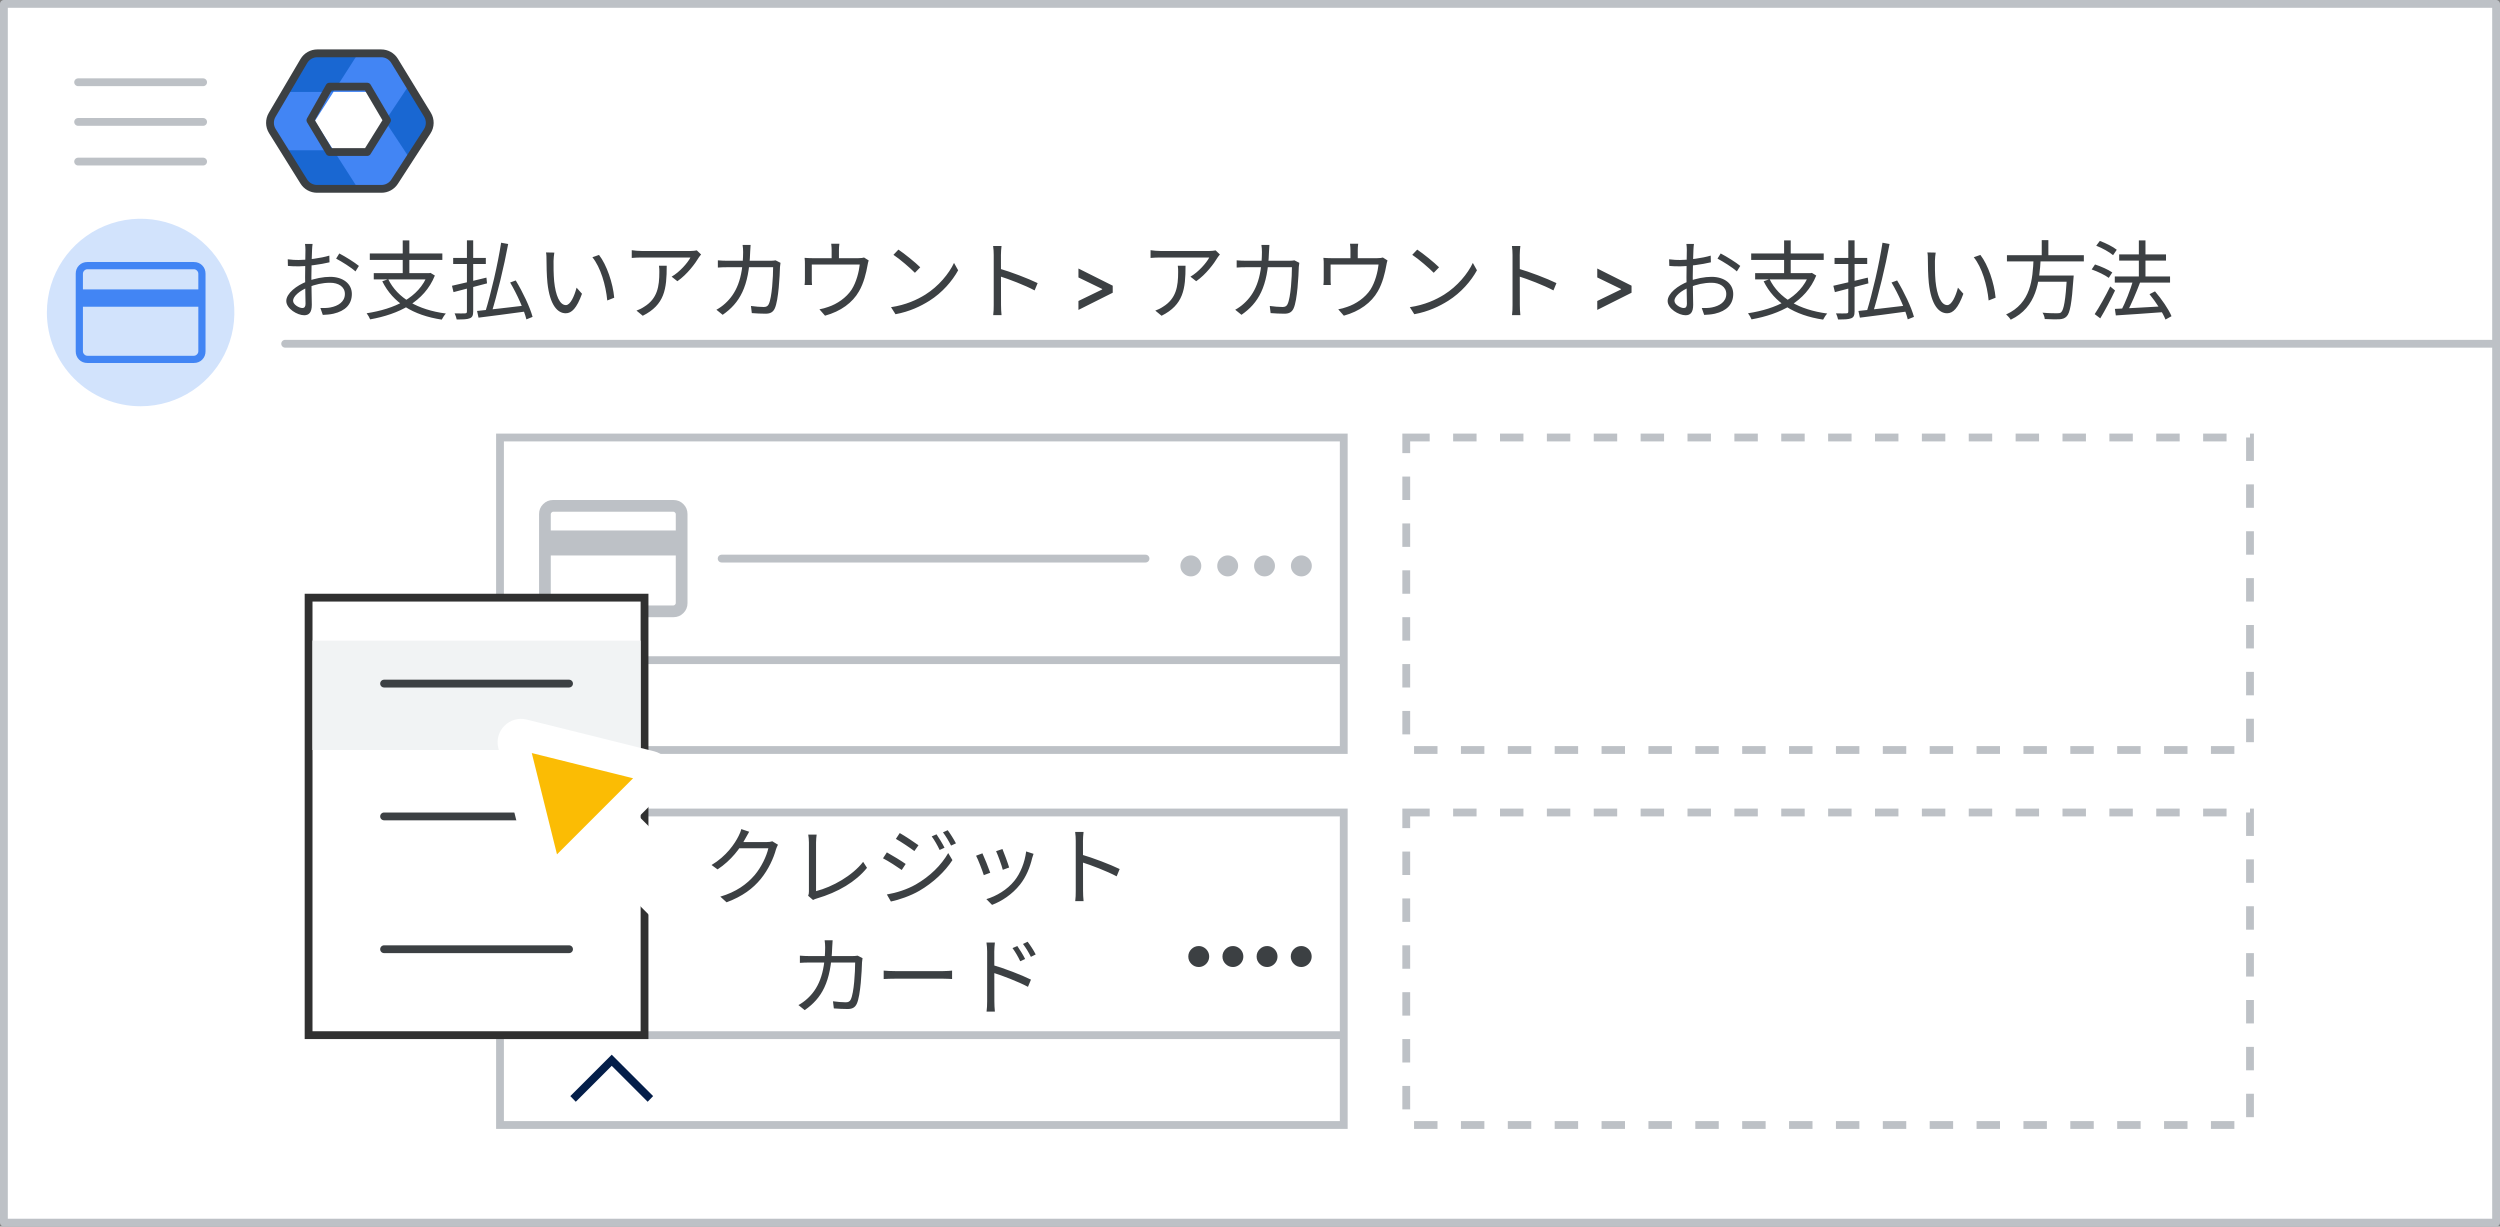 <svg width="320" height="157" viewBox="0 0 320 157" fill="none" xmlns="http://www.w3.org/2000/svg">
<rect x="0" y="0" width="320" height="157" fill="#808080" stroke="none"/>
<g id="card_set_primary" clip-path="url(#clip0_4687_479)">
<rect id="Rectangle" x="0.5" y="0.5" width="319" height="156" fill="white" stroke="#BDC1C6" stroke-linejoin="round"/>
<path id="Line" d="M36.5 44H319" stroke="#BDC1C6" stroke-linecap="round"/>
<g id="Admin icon - illustrated">
<g id="Group">
<path id="Vector" d="M36.407 19.233L38.831 23.168C39.214 23.791 39.922 24.174 40.688 24.174H45.849L44.92 21.531L42.688 19.233L39.547 18.721L36.407 19.233Z" fill="#1967D2"/>
<path id="Vector_2" d="M54.859 14.495L52.506 10.674L50.482 12.774L49.287 15.5L50.585 18.418L52.49 20.35L54.859 16.506C55.242 15.883 55.242 15.117 54.859 14.495Z" fill="#1967D2"/>
<path id="Vector_3" d="M45.85 6.826H40.689C39.923 6.826 39.215 7.209 38.832 7.832L36.407 11.767L39.547 12.279L42.688 11.767L44.98 9.469L45.85 6.826Z" fill="#1967D2"/>
<path id="Vector_4" d="M40.299 15.5L42.688 11.767H36.407L34.728 14.494C34.345 15.117 34.345 15.883 34.728 16.506L36.407 19.233H42.688L40.299 15.5Z" fill="#4285F4"/>
<path id="Vector_5" d="M46.898 11.767L49.287 15.5L52.505 10.673L50.755 7.832C50.372 7.209 49.663 6.826 48.897 6.826H45.85L42.688 11.767H46.898Z" fill="#4285F4"/>
<path id="Vector_6" d="M46.898 19.233H42.688L45.85 24.174H48.897C49.663 24.174 50.372 23.791 50.755 23.168L52.49 20.35L49.287 15.5L46.898 19.233Z" fill="#4285F4"/>
</g>
<path id="Path 19" fill-rule="evenodd" clip-rule="evenodd" d="M42.167 11.092H47.008L49.538 15.396L47.008 19.459H42.167L39.732 15.396L42.167 11.092Z" stroke="#3C4043" stroke-linejoin="round"/>
<path id="Path 19_2" fill-rule="evenodd" clip-rule="evenodd" d="M38.894 7.811C39.254 7.201 39.909 6.826 40.618 6.826H48.793C49.49 6.826 50.136 7.189 50.5 7.783L54.714 14.676C55.115 15.332 55.105 16.16 54.686 16.806L50.506 23.261C50.137 23.83 49.505 24.174 48.827 24.174H40.584C39.894 24.174 39.252 23.818 38.887 23.232L34.862 16.778C34.468 16.146 34.457 15.347 34.835 14.705L38.894 7.811Z" stroke="#3C4043" stroke-linejoin="round"/>
</g>
<g id="UI/menu-light-grey">
<path id="Line_2" d="M10 10.529H26" stroke="#BDC1C6" stroke-linecap="round" stroke-linejoin="round"/>
<path id="Line_3" d="M10 15.606H26" stroke="#BDC1C6" stroke-linecap="round" stroke-linejoin="round"/>
<path id="Line_4" d="M10 20.683H26" stroke="#BDC1C6" stroke-linecap="round" stroke-linejoin="round"/>
</g>
<g id="nav-directory-on">
<path id="Path" d="M18 52C22.854 52 27.23 49.076 29.087 44.591C30.944 40.107 29.916 34.945 26.484 31.514C23.051 28.082 17.889 27.056 13.405 28.915C8.921 30.773 5.998 35.15 6 40.004C6 43.186 7.264 46.238 9.515 48.488C11.765 50.738 14.818 52.001 18 52Z" fill="#D2E3FC"/>
<g id="credit_card_BASELINE_P900">
<path id="Shape" fill-rule="evenodd" clip-rule="evenodd" d="M26.308 44.962V35.039C26.308 34.608 26.166 34.25 25.881 33.966C25.596 33.681 25.238 33.539 24.808 33.539H11.192C10.762 33.539 10.404 33.681 10.12 33.966C9.835 34.25 9.692 34.608 9.692 35.039V44.962C9.692 45.392 9.835 45.75 10.12 46.035C10.404 46.319 10.762 46.462 11.192 46.462H24.808C25.238 46.462 25.596 46.319 25.881 46.035C26.166 45.75 26.308 45.392 26.308 44.962ZM25.385 37.046H10.615V35.039C10.615 34.885 10.673 34.75 10.789 34.635C10.904 34.52 11.039 34.462 11.192 34.462H24.808C24.962 34.462 25.096 34.52 25.211 34.635C25.327 34.75 25.385 34.885 25.385 35.039V37.046ZM10.615 39.262V44.962C10.615 45.115 10.673 45.25 10.789 45.365C10.904 45.481 11.039 45.539 11.192 45.539H24.808C24.962 45.539 25.096 45.481 25.211 45.365C25.327 45.25 25.385 45.115 25.385 44.962V39.262H10.615Z" fill="#4285F4"/>
</g>
</g>
<path id="Payment Accounts &#62; A" d="M40.01 31.222C39.977 31.42 39.955 31.717 39.944 31.981C39.911 32.63 39.856 34.313 39.856 35.457C39.856 36.601 39.911 38.317 39.911 39.01C39.911 40.022 39.537 40.352 38.932 40.352C38.074 40.352 36.644 39.516 36.644 38.526C36.644 37.558 37.953 36.535 39.317 36.018C40.296 35.633 41.396 35.435 42.265 35.435C43.882 35.435 45.037 36.304 45.037 37.624C45.037 38.955 44.201 39.802 42.683 40.154C42.199 40.264 41.704 40.286 41.319 40.308L41.011 39.428C41.429 39.428 41.891 39.439 42.309 39.351C43.266 39.164 44.146 38.647 44.146 37.624C44.146 36.689 43.299 36.194 42.265 36.194C41.275 36.194 40.373 36.403 39.438 36.777C38.36 37.195 37.513 37.932 37.513 38.493C37.513 38.988 38.283 39.428 38.712 39.428C38.965 39.428 39.108 39.252 39.108 38.889C39.108 38.251 39.053 36.722 39.053 35.501C39.053 34.236 39.097 32.443 39.097 31.992C39.097 31.783 39.075 31.398 39.042 31.222H40.01ZM43.431 32.443C44.212 32.85 45.411 33.598 45.939 34.038L45.499 34.742C44.96 34.236 43.728 33.477 43.024 33.103L43.431 32.443ZM36.831 33.191C37.436 33.268 37.832 33.279 38.228 33.279C39.317 33.279 41.066 33.048 42.155 32.718L42.177 33.576C41.044 33.851 39.24 34.093 38.25 34.093C37.634 34.093 37.216 34.071 36.853 34.038L36.831 33.191ZM49.69 35.732C50.889 38.174 53.463 39.648 57.071 40.132C56.884 40.319 56.664 40.682 56.543 40.913C52.869 40.352 50.306 38.768 48.931 36.007L49.69 35.732ZM47.842 34.962H55.014V35.765H47.842V34.962ZM47.336 32.443H56.62V33.268H47.336V32.443ZM51.549 30.771H52.396V35.336H51.549V30.771ZM54.75 34.962H54.937L55.102 34.929L55.663 35.27C54.299 38.658 51.032 40.22 47.38 40.88C47.303 40.671 47.083 40.286 46.929 40.099C50.504 39.538 53.606 38.141 54.75 35.127V34.962ZM64.144 31.068L65.046 31.233C64.518 34.093 63.627 37.778 62.89 40.121L62.109 39.945C62.835 37.613 63.715 33.84 64.144 31.068ZM61.064 39.802C62.538 39.659 64.969 39.373 67.268 39.098L67.301 39.868C65.134 40.165 62.824 40.462 61.251 40.66L61.064 39.802ZM65.299 36.161L66.014 35.897C66.916 37.382 67.84 39.329 68.17 40.561L67.378 40.88C67.081 39.659 66.19 37.668 65.299 36.161ZM58.006 33.015H62.186V33.796H58.006V33.015ZM59.766 30.76H60.569V39.868C60.569 40.385 60.448 40.616 60.14 40.737C59.81 40.88 59.282 40.891 58.457 40.891C58.413 40.682 58.303 40.33 58.193 40.11C58.787 40.132 59.359 40.121 59.535 40.11C59.7 40.099 59.766 40.055 59.766 39.868V30.76ZM57.852 36.579C58.941 36.337 60.646 35.93 62.263 35.534L62.34 36.271C60.833 36.667 59.227 37.096 58.05 37.393L57.852 36.579ZM70.953 32.333C70.898 32.586 70.865 33.114 70.854 33.4C70.843 34.082 70.854 35.094 70.931 35.996C71.118 37.833 71.646 39.054 72.438 39.054C72.999 39.054 73.516 37.921 73.802 36.821L74.495 37.602C73.824 39.461 73.164 40.099 72.416 40.099C71.371 40.099 70.381 39.065 70.073 36.216C69.974 35.27 69.952 33.928 69.952 33.29C69.952 33.037 69.952 32.564 69.886 32.311L70.953 32.333ZM76.673 32.63C77.663 33.906 78.455 36.249 78.62 38.108L77.729 38.46C77.542 36.48 76.871 34.214 75.826 32.927L76.673 32.63ZM89.741 32.575C89.653 32.674 89.521 32.839 89.444 32.96C89.004 33.708 87.959 35.127 86.705 35.996L85.968 35.413C86.991 34.83 88.025 33.642 88.377 32.96C87.607 32.96 82.635 32.96 82.107 32.96C81.7 32.96 81.293 32.982 80.864 33.015V32.025C81.249 32.08 81.7 32.124 82.107 32.124C82.635 32.124 87.772 32.124 88.432 32.124C88.641 32.124 89.037 32.091 89.191 32.047L89.741 32.575ZM85.341 34.016C85.341 36.997 85.077 39.01 82.272 40.418L81.469 39.758C81.766 39.659 82.151 39.472 82.459 39.263C84.153 38.218 84.395 36.656 84.395 34.819C84.395 34.555 84.395 34.313 84.351 34.016H85.341ZM96.077 31.354C96.055 31.607 96.033 31.981 96.022 32.245C95.879 36.733 94.669 38.79 92.502 40.297L91.699 39.648C92.051 39.461 92.491 39.153 92.821 38.845C94.196 37.602 95.098 35.743 95.12 32.267C95.12 32.014 95.098 31.607 95.054 31.354H96.077ZM99.905 33.642C99.872 33.829 99.85 34.027 99.839 34.17C99.806 35.237 99.663 38.427 99.168 39.483C98.948 39.956 98.596 40.154 97.991 40.154C97.441 40.154 96.803 40.121 96.231 40.077L96.121 39.164C96.715 39.241 97.287 39.296 97.76 39.296C98.068 39.296 98.277 39.197 98.398 38.933C98.816 38.086 98.959 35.38 98.959 34.203H93.162C92.722 34.203 92.282 34.214 91.886 34.247V33.323C92.271 33.356 92.722 33.378 93.151 33.378H98.585C98.882 33.378 99.091 33.356 99.278 33.323L99.905 33.642ZM107.44 31.2C107.396 31.541 107.385 31.794 107.385 32.025C107.385 32.278 107.385 33.103 107.385 33.488H106.45C106.45 33.059 106.45 32.278 106.45 32.025C106.45 31.794 106.439 31.541 106.395 31.2H107.44ZM111.191 33.334C111.136 33.488 111.07 33.785 111.037 33.994C110.883 34.874 110.564 36.249 109.948 37.294C109.134 38.735 107.616 39.857 105.603 40.407L104.888 39.593C105.251 39.527 105.669 39.417 106.021 39.285C107.132 38.922 108.331 38.108 109.013 37.063C109.607 36.128 109.948 34.797 110.047 33.862H103.909C103.909 34.313 103.909 35.49 103.909 35.831C103.909 36.018 103.92 36.315 103.942 36.48H102.985C103.018 36.293 103.029 35.996 103.029 35.776C103.029 35.424 103.029 34.225 103.029 33.84C103.029 33.609 103.029 33.235 102.985 33.004C103.304 33.026 103.634 33.048 104.019 33.048H109.849C110.256 33.048 110.454 33.004 110.597 32.96L111.191 33.334ZM114.997 31.948C115.767 32.465 117.186 33.609 117.791 34.214L117.109 34.918C116.548 34.346 115.184 33.158 114.359 32.619L114.997 31.948ZM114.051 39.318C115.965 39.032 117.395 38.361 118.44 37.712C120.145 36.645 121.476 35.017 122.114 33.653L122.642 34.599C121.894 35.963 120.618 37.459 118.957 38.504C117.846 39.197 116.46 39.879 114.623 40.22L114.051 39.318ZM127.196 39.032C127.196 38.416 127.196 33.554 127.196 32.641C127.196 32.322 127.174 31.838 127.119 31.486H128.197C128.153 31.827 128.12 32.3 128.12 32.641C128.12 34.346 128.131 38.515 128.131 39.032C128.131 39.384 128.153 39.978 128.197 40.341H127.13C127.185 39.989 127.196 39.439 127.196 39.032ZM127.922 34.379C129.374 34.797 131.596 35.644 132.817 36.238L132.432 37.173C131.178 36.502 129.121 35.721 127.922 35.347V34.379ZM138.04 39.67V38.526L141.076 37.052V36.986L138.04 35.512V34.368L142.429 36.568V37.47L138.04 39.67ZM156.149 32.575C156.061 32.674 155.929 32.839 155.852 32.96C155.412 33.708 154.367 35.127 153.113 35.996L152.376 35.413C153.399 34.83 154.433 33.642 154.785 32.96C154.015 32.96 149.043 32.96 148.515 32.96C148.108 32.96 147.701 32.982 147.272 33.015V32.025C147.657 32.08 148.108 32.124 148.515 32.124C149.043 32.124 154.18 32.124 154.84 32.124C155.049 32.124 155.445 32.091 155.599 32.047L156.149 32.575ZM151.749 34.016C151.749 36.997 151.485 39.01 148.68 40.418L147.877 39.758C148.174 39.659 148.559 39.472 148.867 39.263C150.561 38.218 150.803 36.656 150.803 34.819C150.803 34.555 150.803 34.313 150.759 34.016H151.749ZM162.485 31.354C162.463 31.607 162.441 31.981 162.43 32.245C162.287 36.733 161.077 38.79 158.91 40.297L158.107 39.648C158.459 39.461 158.899 39.153 159.229 38.845C160.604 37.602 161.506 35.743 161.528 32.267C161.528 32.014 161.506 31.607 161.462 31.354H162.485ZM166.313 33.642C166.28 33.829 166.258 34.027 166.247 34.17C166.214 35.237 166.071 38.427 165.576 39.483C165.356 39.956 165.004 40.154 164.399 40.154C163.849 40.154 163.211 40.121 162.639 40.077L162.529 39.164C163.123 39.241 163.695 39.296 164.168 39.296C164.476 39.296 164.685 39.197 164.806 38.933C165.224 38.086 165.367 35.38 165.367 34.203H159.57C159.13 34.203 158.69 34.214 158.294 34.247V33.323C158.679 33.356 159.13 33.378 159.559 33.378H164.993C165.29 33.378 165.499 33.356 165.686 33.323L166.313 33.642ZM173.848 31.2C173.804 31.541 173.793 31.794 173.793 32.025C173.793 32.278 173.793 33.103 173.793 33.488H172.858C172.858 33.059 172.858 32.278 172.858 32.025C172.858 31.794 172.847 31.541 172.803 31.2H173.848ZM177.599 33.334C177.544 33.488 177.478 33.785 177.445 33.994C177.291 34.874 176.972 36.249 176.356 37.294C175.542 38.735 174.024 39.857 172.011 40.407L171.296 39.593C171.659 39.527 172.077 39.417 172.429 39.285C173.54 38.922 174.739 38.108 175.421 37.063C176.015 36.128 176.356 34.797 176.455 33.862H170.317C170.317 34.313 170.317 35.49 170.317 35.831C170.317 36.018 170.328 36.315 170.35 36.48H169.393C169.426 36.293 169.437 35.996 169.437 35.776C169.437 35.424 169.437 34.225 169.437 33.84C169.437 33.609 169.437 33.235 169.393 33.004C169.712 33.026 170.042 33.048 170.427 33.048H176.257C176.664 33.048 176.862 33.004 177.005 32.96L177.599 33.334ZM181.405 31.948C182.175 32.465 183.594 33.609 184.199 34.214L183.517 34.918C182.956 34.346 181.592 33.158 180.767 32.619L181.405 31.948ZM180.459 39.318C182.373 39.032 183.803 38.361 184.848 37.712C186.553 36.645 187.884 35.017 188.522 33.653L189.05 34.599C188.302 35.963 187.026 37.459 185.365 38.504C184.254 39.197 182.868 39.879 181.031 40.22L180.459 39.318ZM193.604 39.032C193.604 38.416 193.604 33.554 193.604 32.641C193.604 32.322 193.582 31.838 193.527 31.486H194.605C194.561 31.827 194.528 32.3 194.528 32.641C194.528 34.346 194.539 38.515 194.539 39.032C194.539 39.384 194.561 39.978 194.605 40.341H193.538C193.593 39.989 193.604 39.439 193.604 39.032ZM194.33 34.379C195.782 34.797 198.004 35.644 199.225 36.238L198.84 37.173C197.586 36.502 195.529 35.721 194.33 35.347V34.379ZM204.449 39.67V38.526L207.485 37.052V36.986L204.449 35.512V34.368L208.838 36.568V37.47L204.449 39.67ZM216.826 31.222C216.793 31.42 216.771 31.717 216.76 31.981C216.727 32.63 216.672 34.313 216.672 35.457C216.672 36.601 216.727 38.317 216.727 39.01C216.727 40.022 216.353 40.352 215.748 40.352C214.89 40.352 213.46 39.516 213.46 38.526C213.46 37.558 214.769 36.535 216.133 36.018C217.112 35.633 218.212 35.435 219.081 35.435C220.698 35.435 221.853 36.304 221.853 37.624C221.853 38.955 221.017 39.802 219.499 40.154C219.015 40.264 218.52 40.286 218.135 40.308L217.827 39.428C218.245 39.428 218.707 39.439 219.125 39.351C220.082 39.164 220.962 38.647 220.962 37.624C220.962 36.689 220.115 36.194 219.081 36.194C218.091 36.194 217.189 36.403 216.254 36.777C215.176 37.195 214.329 37.932 214.329 38.493C214.329 38.988 215.099 39.428 215.528 39.428C215.781 39.428 215.924 39.252 215.924 38.889C215.924 38.251 215.869 36.722 215.869 35.501C215.869 34.236 215.913 32.443 215.913 31.992C215.913 31.783 215.891 31.398 215.858 31.222H216.826ZM220.247 32.443C221.028 32.85 222.227 33.598 222.755 34.038L222.315 34.742C221.776 34.236 220.544 33.477 219.84 33.103L220.247 32.443ZM213.647 33.191C214.252 33.268 214.648 33.279 215.044 33.279C216.133 33.279 217.882 33.048 218.971 32.718L218.993 33.576C217.86 33.851 216.056 34.093 215.066 34.093C214.45 34.093 214.032 34.071 213.669 34.038L213.647 33.191ZM226.506 35.732C227.705 38.174 230.279 39.648 233.887 40.132C233.7 40.319 233.48 40.682 233.359 40.913C229.685 40.352 227.122 38.768 225.747 36.007L226.506 35.732ZM224.658 34.962H231.83V35.765H224.658V34.962ZM224.152 32.443H233.436V33.268H224.152V32.443ZM228.365 30.771H229.212V35.336H228.365V30.771ZM231.566 34.962H231.753L231.918 34.929L232.479 35.27C231.115 38.658 227.848 40.22 224.196 40.88C224.119 40.671 223.899 40.286 223.745 40.099C227.32 39.538 230.422 38.141 231.566 35.127V34.962ZM240.96 31.068L241.862 31.233C241.334 34.093 240.443 37.778 239.706 40.121L238.925 39.945C239.651 37.613 240.531 33.84 240.96 31.068ZM237.88 39.802C239.354 39.659 241.785 39.373 244.084 39.098L244.117 39.868C241.95 40.165 239.64 40.462 238.067 40.66L237.88 39.802ZM242.115 36.161L242.83 35.897C243.732 37.382 244.656 39.329 244.986 40.561L244.194 40.88C243.897 39.659 243.006 37.668 242.115 36.161ZM234.822 33.015H239.002V33.796H234.822V33.015ZM236.582 30.76H237.385V39.868C237.385 40.385 237.264 40.616 236.956 40.737C236.626 40.88 236.098 40.891 235.273 40.891C235.229 40.682 235.119 40.33 235.009 40.11C235.603 40.132 236.175 40.121 236.351 40.11C236.516 40.099 236.582 40.055 236.582 39.868V30.76ZM234.668 36.579C235.757 36.337 237.462 35.93 239.079 35.534L239.156 36.271C237.649 36.667 236.043 37.096 234.866 37.393L234.668 36.579ZM247.769 32.333C247.714 32.586 247.681 33.114 247.67 33.4C247.659 34.082 247.67 35.094 247.747 35.996C247.934 37.833 248.462 39.054 249.254 39.054C249.815 39.054 250.332 37.921 250.618 36.821L251.311 37.602C250.64 39.461 249.98 40.099 249.232 40.099C248.187 40.099 247.197 39.065 246.889 36.216C246.79 35.27 246.768 33.928 246.768 33.29C246.768 33.037 246.768 32.564 246.702 32.311L247.769 32.333ZM253.489 32.63C254.479 33.906 255.271 36.249 255.436 38.108L254.545 38.46C254.358 36.48 253.687 34.214 252.642 32.927L253.489 32.63ZM256.888 32.663H266.733V33.455H256.888V32.663ZM260.485 35.27H264.885V36.062H260.485V35.27ZM264.588 35.27H265.435C265.435 35.27 265.424 35.545 265.402 35.666C265.182 38.834 264.962 40.055 264.533 40.495C264.28 40.759 264.005 40.836 263.587 40.869C263.202 40.891 262.476 40.869 261.728 40.836C261.717 40.594 261.596 40.253 261.442 40.022C262.234 40.099 263.015 40.099 263.301 40.099C263.543 40.099 263.697 40.088 263.818 39.978C264.17 39.659 264.39 38.427 264.577 35.413L264.588 35.27ZM260.298 33.103H261.211C261.046 36.018 260.727 39.318 257.372 40.924C257.251 40.715 256.987 40.418 256.778 40.253C259.99 38.801 260.177 35.732 260.298 33.103ZM261.343 30.738H262.19V33.004H261.343V30.738ZM270.693 35.391H277.766V36.172H270.693V35.391ZM271.254 32.564H277.249V33.356H271.254V32.564ZM273.773 30.771H274.62V35.952H273.773V30.771ZM270.704 39.538C272.2 39.472 274.598 39.34 276.875 39.208V39.956C274.686 40.121 272.387 40.275 270.825 40.374L270.704 39.538ZM275.137 37.657L275.841 37.294C276.677 38.273 277.59 39.582 277.953 40.473L277.183 40.902C276.842 40.033 275.962 38.658 275.137 37.657ZM273.036 35.908L273.927 36.161C273.443 37.437 272.783 39.01 272.233 40.011L271.507 39.758C272.046 38.735 272.695 37.085 273.036 35.908ZM268.317 31.453L268.779 30.837C269.527 31.112 270.473 31.585 270.946 31.97L270.473 32.663C270.011 32.267 269.087 31.75 268.317 31.453ZM267.734 34.489L268.163 33.851C268.911 34.093 269.879 34.522 270.374 34.874L269.923 35.567C269.45 35.215 268.504 34.753 267.734 34.489ZM268.119 40.209C268.68 39.362 269.505 37.91 270.11 36.667L270.726 37.184C270.176 38.35 269.45 39.725 268.834 40.748L268.119 40.209Z" fill="#3C4043"/>
<rect id="Rectangle_2" x="64" y="56" width="108" height="40" stroke="#BDC1C6"/>
<rect id="Rectangle_3" x="64" y="104" width="108" height="40" stroke="#BDC1C6"/>
<rect id="Rectangle_4" x="180" y="56" width="108" height="40" stroke="#BDC1C6" stroke-dasharray="3 3"/>
<rect id="Rectangle_5" x="180" y="104" width="108" height="40" stroke="#BDC1C6" stroke-dasharray="3 3"/>
<path id="Line 18" d="M64.5 84.5H171.5" stroke="#BDC1C6" stroke-linecap="square"/>
<path id="Line 18_2" d="M64.5 132.5H171.5" stroke="#BDC1C6" stroke-linecap="square"/>
<path id="&#226;&#128;&#162;&#226;&#128;&#162;&#226;&#128;&#162;&#226;&#128;&#162;" d="M152.433 73.778C152.184 73.778 151.957 73.716 151.751 73.591C151.553 73.466 151.392 73.305 151.267 73.107C151.15 72.902 151.091 72.678 151.091 72.436C151.091 72.194 151.15 71.97 151.267 71.765C151.392 71.56 151.553 71.398 151.751 71.281C151.957 71.156 152.184 71.094 152.433 71.094C152.675 71.094 152.895 71.156 153.093 71.281C153.299 71.398 153.46 71.56 153.577 71.765C153.702 71.963 153.764 72.187 153.764 72.436C153.764 72.678 153.702 72.902 153.577 73.107C153.46 73.305 153.302 73.466 153.104 73.591C152.906 73.716 152.683 73.778 152.433 73.778ZM157.149 73.778C156.9 73.778 156.673 73.716 156.467 73.591C156.269 73.466 156.108 73.305 155.983 73.107C155.866 72.902 155.807 72.678 155.807 72.436C155.807 72.194 155.866 71.97 155.983 71.765C156.108 71.56 156.269 71.398 156.467 71.281C156.673 71.156 156.9 71.094 157.149 71.094C157.391 71.094 157.611 71.156 157.809 71.281C158.015 71.398 158.176 71.56 158.293 71.765C158.418 71.963 158.48 72.187 158.48 72.436C158.48 72.678 158.418 72.902 158.293 73.107C158.176 73.305 158.018 73.466 157.82 73.591C157.622 73.716 157.399 73.778 157.149 73.778ZM161.865 73.778C161.616 73.778 161.388 73.716 161.183 73.591C160.985 73.466 160.824 73.305 160.699 73.107C160.582 72.902 160.523 72.678 160.523 72.436C160.523 72.194 160.582 71.97 160.699 71.765C160.824 71.56 160.985 71.398 161.183 71.281C161.388 71.156 161.616 71.094 161.865 71.094C162.107 71.094 162.327 71.156 162.525 71.281C162.73 71.398 162.892 71.56 163.009 71.765C163.134 71.963 163.196 72.187 163.196 72.436C163.196 72.678 163.134 72.902 163.009 73.107C162.892 73.305 162.734 73.466 162.536 73.591C162.338 73.716 162.114 73.778 161.865 73.778ZM166.581 73.778C166.331 73.778 166.104 73.716 165.899 73.591C165.701 73.466 165.539 73.305 165.415 73.107C165.297 72.902 165.239 72.678 165.239 72.436C165.239 72.194 165.297 71.97 165.415 71.765C165.539 71.56 165.701 71.398 165.899 71.281C166.104 71.156 166.331 71.094 166.581 71.094C166.823 71.094 167.043 71.156 167.241 71.281C167.446 71.398 167.607 71.56 167.725 71.765C167.849 71.963 167.912 72.187 167.912 72.436C167.912 72.678 167.849 72.902 167.725 73.107C167.607 73.305 167.45 73.466 167.252 73.591C167.054 73.716 166.83 73.778 166.581 73.778Z" fill="#BDC1C6"/>
<path id="Credit card &#226;&#128;&#162;&#226;&#128;&#162;&#226;&#128;&#162;&#226;&#128;&#162;" d="M99.581 108.125C99.493 108.279 99.383 108.532 99.328 108.708C99.031 109.819 98.36 111.304 97.381 112.503C96.38 113.724 95.06 114.725 93.003 115.495L92.2 114.769C94.224 114.175 95.588 113.185 96.6 112.008C97.447 111.007 98.129 109.577 98.349 108.576H94.279L94.631 107.784C95.071 107.784 97.788 107.784 98.129 107.784C98.426 107.784 98.679 107.751 98.855 107.685L99.581 108.125ZM95.896 106.464C95.72 106.75 95.522 107.124 95.412 107.322C94.763 108.543 93.619 110.116 91.848 111.282L91.078 110.721C92.981 109.588 94.059 107.982 94.543 107.003C94.653 106.805 94.818 106.409 94.884 106.123L95.896 106.464ZM103.442 114.659C103.519 114.483 103.541 114.329 103.541 114.12C103.541 113.427 103.541 108.873 103.541 107.828C103.541 107.531 103.497 107.036 103.453 106.827H104.531C104.498 107.091 104.454 107.509 104.454 107.817C104.454 108.862 104.454 113.504 104.454 114.065C106.566 113.526 109.107 112.085 110.482 110.314L110.977 111.084C109.547 112.855 107.281 114.208 104.531 115.011C104.421 115.044 104.245 115.099 104.069 115.198L103.442 114.659ZM119.876 106.794C120.151 107.201 120.646 107.982 120.899 108.51L120.272 108.796C119.997 108.213 119.623 107.553 119.26 107.058L119.876 106.794ZM121.306 106.266C121.603 106.651 122.098 107.443 122.362 107.949L121.735 108.235C121.449 107.663 121.064 107.025 120.701 106.541L121.306 106.266ZM115.168 106.629C115.817 106.992 117.082 107.839 117.566 108.191L117.038 108.939C116.521 108.543 115.322 107.74 114.673 107.377L115.168 106.629ZM113.518 114.494C114.728 114.285 116.092 113.856 117.214 113.218C119.04 112.173 120.481 110.743 121.372 109.192L121.911 110.094C120.954 111.568 119.436 112.998 117.676 114.021C116.565 114.67 115.047 115.187 114.035 115.396L113.518 114.494ZM113.518 109.104C114.167 109.456 115.454 110.248 115.927 110.589L115.421 111.359C114.882 110.974 113.694 110.204 113.023 109.863L113.518 109.104ZM128.313 108.675C128.5 109.115 129.039 110.567 129.171 111.04L128.357 111.337C128.236 110.831 127.73 109.434 127.499 108.95L128.313 108.675ZM132.295 109.291C132.218 109.511 132.163 109.687 132.119 109.83C131.833 111.04 131.349 112.228 130.568 113.218C129.545 114.505 128.203 115.363 126.982 115.825L126.256 115.088C127.521 114.714 128.929 113.878 129.831 112.756C130.612 111.799 131.173 110.391 131.349 108.983L132.295 109.291ZM125.75 109.225C125.97 109.687 126.553 111.128 126.751 111.711L125.926 112.019C125.75 111.447 125.156 109.918 124.936 109.533L125.75 109.225ZM137.696 114.032C137.696 113.416 137.696 108.554 137.696 107.641C137.696 107.322 137.674 106.838 137.619 106.486H138.697C138.653 106.827 138.62 107.3 138.62 107.641C138.62 109.346 138.631 113.515 138.631 114.032C138.631 114.384 138.653 114.978 138.697 115.341H137.63C137.685 114.989 137.696 114.439 137.696 114.032ZM138.422 109.379C139.874 109.797 142.096 110.644 143.317 111.238L142.932 112.173C141.678 111.502 139.621 110.721 138.422 110.347V109.379ZM106.577 120.354C106.555 120.607 106.533 120.981 106.522 121.245C106.379 125.733 105.169 127.79 103.002 129.297L102.199 128.648C102.551 128.461 102.991 128.153 103.321 127.845C104.696 126.602 105.598 124.743 105.62 121.267C105.62 121.014 105.598 120.607 105.554 120.354H106.577ZM110.405 122.642C110.372 122.829 110.35 123.027 110.339 123.17C110.306 124.237 110.163 127.427 109.668 128.483C109.448 128.956 109.096 129.154 108.491 129.154C107.941 129.154 107.303 129.121 106.731 129.077L106.621 128.164C107.215 128.241 107.787 128.296 108.26 128.296C108.568 128.296 108.777 128.197 108.898 127.933C109.316 127.086 109.459 124.38 109.459 123.203H103.662C103.222 123.203 102.782 123.214 102.386 123.247V122.323C102.771 122.356 103.222 122.378 103.651 122.378H109.085C109.382 122.378 109.591 122.356 109.778 122.323L110.405 122.642ZM113.111 124.237C113.452 124.27 114.024 124.303 114.651 124.303C115.454 124.303 119.865 124.303 120.679 124.303C121.229 124.303 121.614 124.259 121.867 124.237V125.315C121.636 125.304 121.174 125.271 120.69 125.271C119.854 125.271 115.465 125.271 114.651 125.271C114.046 125.271 113.463 125.293 113.111 125.315V124.237ZM130.216 121.091C130.491 121.487 130.964 122.224 131.217 122.752L130.59 123.038C130.315 122.455 129.963 121.85 129.6 121.355L130.216 121.091ZM131.536 120.541C131.833 120.926 132.317 121.652 132.57 122.169L131.954 122.477C131.668 121.894 131.305 121.311 130.942 120.827L131.536 120.541ZM126.355 128.175C126.355 127.57 126.355 122.708 126.355 121.784C126.355 121.465 126.322 120.981 126.267 120.64H127.345C127.312 120.97 127.268 121.454 127.268 121.784C127.268 123.5 127.279 127.658 127.279 128.175C127.279 128.527 127.301 129.121 127.345 129.484H126.278C126.333 129.132 126.355 128.593 126.355 128.175ZM127.07 123.522C128.533 123.94 130.744 124.787 131.965 125.392L131.58 126.316C130.326 125.645 128.269 124.864 127.07 124.49V123.522Z" fill="#3C4043"/>
<g id="credit_card_BASELINE_N800">
<path id="Shape_2" fill-rule="evenodd" clip-rule="evenodd" d="M88 77.2V65.8C88 65.3 87.825 64.875 87.475 64.525C87.125 64.175 86.7 64 86.2 64H70.8C70.3 64 69.875 64.175 69.525 64.525C69.175 64.875 69 65.3 69 65.8V77.2C69 77.7 69.175 78.125 69.525 78.475C69.875 78.825 70.3 79 70.8 79H86.2C86.7 79 87.125 78.825 87.475 78.475C87.825 78.125 88 77.7 88 77.2ZM86.5 67.9H70.5V65.8C70.5 65.733 70.533 65.667 70.6 65.6C70.667 65.533 70.733 65.5 70.8 65.5H86.2C86.267 65.5 86.333 65.533 86.4 65.6C86.467 65.667 86.5 65.733 86.5 65.8V67.9ZM70.5 71.1V77.2C70.5 77.267 70.533 77.333 70.6 77.4C70.667 77.467 70.733 77.5 70.8 77.5H86.2C86.267 77.5 86.333 77.467 86.4 77.4C86.467 77.333 86.5 77.267 86.5 77.2V71.1H70.5Z" fill="#BDC1C6"/>
</g>
<rect id="Rectangle_6" x="39.5" y="76.5" width="43" height="56" fill="white" stroke="#303030"/>
<g id="Group_2">
<g id="UI/line-dark-grey">
<path id="Line 5" d="M49.162 104.5H72.838" stroke="#3C4043" stroke-linecap="round" stroke-linejoin="round"/>
</g>
<g id="UI/line-dark-grey_2">
<path id="Line 5_2" d="M49.162 121.5H72.838" stroke="#3C4043" stroke-linecap="round" stroke-linejoin="round"/>
</g>
</g>
<g id="expand_more_BASELINE_P900">
<path id="Path_2" d="M78.3 135L73 140.3L73.7 141.025L78.3 136.425L82.9 141.025L83.6 140.3L78.3 135Z" fill="#041E49"/>
</g>
<rect id="Rectangle_7" x="40" y="82" width="42" height="14" fill="#F1F3F4"/>
<g id="Frame 1">
<g id="UI/line-light-grey">
<path id="Line 5_3" d="M92.372 71.5H146.628" stroke="#BDC1C6" stroke-linecap="round" stroke-linejoin="round"/>
</g>
<g id="UI/line-dark-grey_3">
<path id="Line 5_4" d="M49.162 87.5H72.838" stroke="#3C4043" stroke-linecap="round" stroke-linejoin="round"/>
</g>
</g>
<g id="Cursor ">
<g id="Union">
<mask id="path-33-outside-1_4687_479" maskUnits="userSpaceOnUse" x="55.038" y="83.585" width="44.548" height="44.548" fill="black">
<rect fill="white" x="55.038" y="83.585" width="44.548" height="44.548"/>
<path fill-rule="evenodd" clip-rule="evenodd" d="M66.936 94.047C66.204 93.865 65.542 94.527 65.724 95.259L69.781 111.559C69.969 112.314 70.909 112.574 71.459 112.024L76.139 107.344L86.589 117.794C87.37 118.575 88.636 118.575 89.417 117.794C90.198 117.013 90.198 115.747 89.417 114.966L78.968 104.516L83.701 99.782C84.251 99.232 83.991 98.292 83.236 98.104L66.936 94.047Z"/>
</mask>
<path fill-rule="evenodd" clip-rule="evenodd" d="M66.936 94.047C66.204 93.865 65.542 94.527 65.724 95.259L69.781 111.559C69.969 112.314 70.909 112.574 71.459 112.024L76.139 107.344L86.589 117.794C87.37 118.575 88.636 118.575 89.417 117.794C90.198 117.013 90.198 115.747 89.417 114.966L78.968 104.516L83.701 99.782C84.251 99.232 83.991 98.292 83.236 98.104L66.936 94.047Z" fill="#FBBC04"/>
<path d="M65.724 95.259L67.665 94.776L67.665 94.776L65.724 95.259ZM66.936 94.047L67.419 92.106L67.419 92.106L66.936 94.047ZM69.781 111.559L71.722 111.076L71.722 111.076L69.781 111.559ZM76.139 107.344L77.553 105.93L76.139 104.516L74.725 105.93L76.139 107.344ZM78.968 104.516L77.553 103.101L76.139 104.516L77.553 105.93L78.968 104.516ZM83.236 98.104L82.753 100.045H82.753L83.236 98.104ZM67.665 94.776C67.847 95.508 67.185 96.17 66.453 95.988L67.419 92.106C65.224 91.56 63.237 93.547 63.783 95.742L67.665 94.776ZM71.722 111.076L67.665 94.776L63.783 95.742L67.841 112.042L71.722 111.076ZM70.045 110.61C70.595 110.06 71.534 110.321 71.722 111.076L67.841 112.042C68.404 114.306 71.223 115.088 72.873 113.439L70.045 110.61ZM74.725 105.93L70.045 110.61L72.873 113.439L77.553 108.758L74.725 105.93ZM88.003 116.38L77.553 105.93L74.725 108.758L85.175 119.208L88.003 116.38ZM88.003 116.38L85.175 119.208C86.737 120.77 89.27 120.77 90.832 119.208L88.003 116.38ZM88.003 116.38L88.003 116.38L90.832 119.208C92.394 117.646 92.394 115.113 90.832 113.551L88.003 116.38ZM77.553 105.93L88.003 116.38L90.832 113.551L80.382 103.101L77.553 105.93ZM82.287 98.368L77.553 103.101L80.382 105.93L85.116 101.196L82.287 98.368ZM82.753 100.045C81.998 99.857 81.737 98.918 82.287 98.368L85.116 101.196C86.766 99.546 85.983 96.727 83.719 96.163L82.753 100.045ZM66.453 95.988L82.753 100.045L83.719 96.163L67.419 92.106L66.453 95.988Z" fill="white" mask="url(#path-33-outside-1_4687_479)"/>
</g>
</g>
<g id="Credit-card-&#226;&#128;&#162;&#226;&#128;&#162;&#226;&#128;&#162;&#226;&#128;&#162;">
<path id="Path_3" d="M153.444 123.778C153.077 123.778 152.762 123.646 152.498 123.382C152.234 123.118 152.102 122.802 152.102 122.436C152.102 122.069 152.234 121.754 152.498 121.49C152.762 121.226 153.077 121.094 153.444 121.094C153.678 121.094 153.898 121.154 154.104 121.275C154.309 121.396 154.472 121.559 154.593 121.765C154.714 121.97 154.775 122.194 154.775 122.436C154.775 122.678 154.714 122.901 154.593 123.107C154.472 123.312 154.309 123.475 154.104 123.596C153.898 123.717 153.678 123.778 153.444 123.778Z" fill="#3C4043"/>
<path id="Path_4" d="M157.816 123.778C157.45 123.778 157.134 123.646 156.87 123.382C156.606 123.118 156.474 122.802 156.474 122.436C156.474 122.069 156.606 121.754 156.87 121.49C157.134 121.226 157.45 121.094 157.816 121.094C158.051 121.094 158.271 121.154 158.476 121.275C158.682 121.396 158.845 121.559 158.966 121.765C159.087 121.97 159.147 122.194 159.147 122.436C159.147 122.678 159.087 122.901 158.966 123.107C158.845 123.312 158.682 123.475 158.476 123.596C158.271 123.717 158.051 123.778 157.816 123.778Z" fill="#3C4043"/>
<path id="Path_5" d="M162.189 123.778C161.823 123.778 161.507 123.646 161.243 123.382C160.979 123.118 160.847 122.802 160.847 122.436C160.847 122.069 160.979 121.754 161.243 121.49C161.507 121.226 161.823 121.094 162.189 121.094C162.424 121.094 162.644 121.154 162.849 121.275C163.055 121.396 163.218 121.559 163.339 121.765C163.46 121.97 163.52 122.194 163.52 122.436C163.52 122.678 163.46 122.901 163.339 123.107C163.218 123.312 163.055 123.475 162.849 123.596C162.644 123.717 162.424 123.778 162.189 123.778Z" fill="#3C4043"/>
<path id="Path_6" d="M166.562 123.778C166.196 123.778 165.88 123.646 165.616 123.382C165.352 123.118 165.22 122.802 165.22 122.436C165.22 122.069 165.352 121.754 165.616 121.49C165.88 121.226 166.196 121.094 166.562 121.094C166.797 121.094 167.017 121.154 167.222 121.275C167.428 121.396 167.591 121.559 167.712 121.765C167.833 121.97 167.893 122.194 167.893 122.436C167.893 122.678 167.833 122.901 167.712 123.107C167.591 123.312 167.428 123.475 167.222 123.596C167.017 123.717 166.797 123.778 166.562 123.778Z" fill="#3C4043"/>
</g>
</g>
<defs>
<clipPath id="clip0_4687_479">
<rect width="320" height="157" fill="white"/>
</clipPath>
</defs>
</svg>
